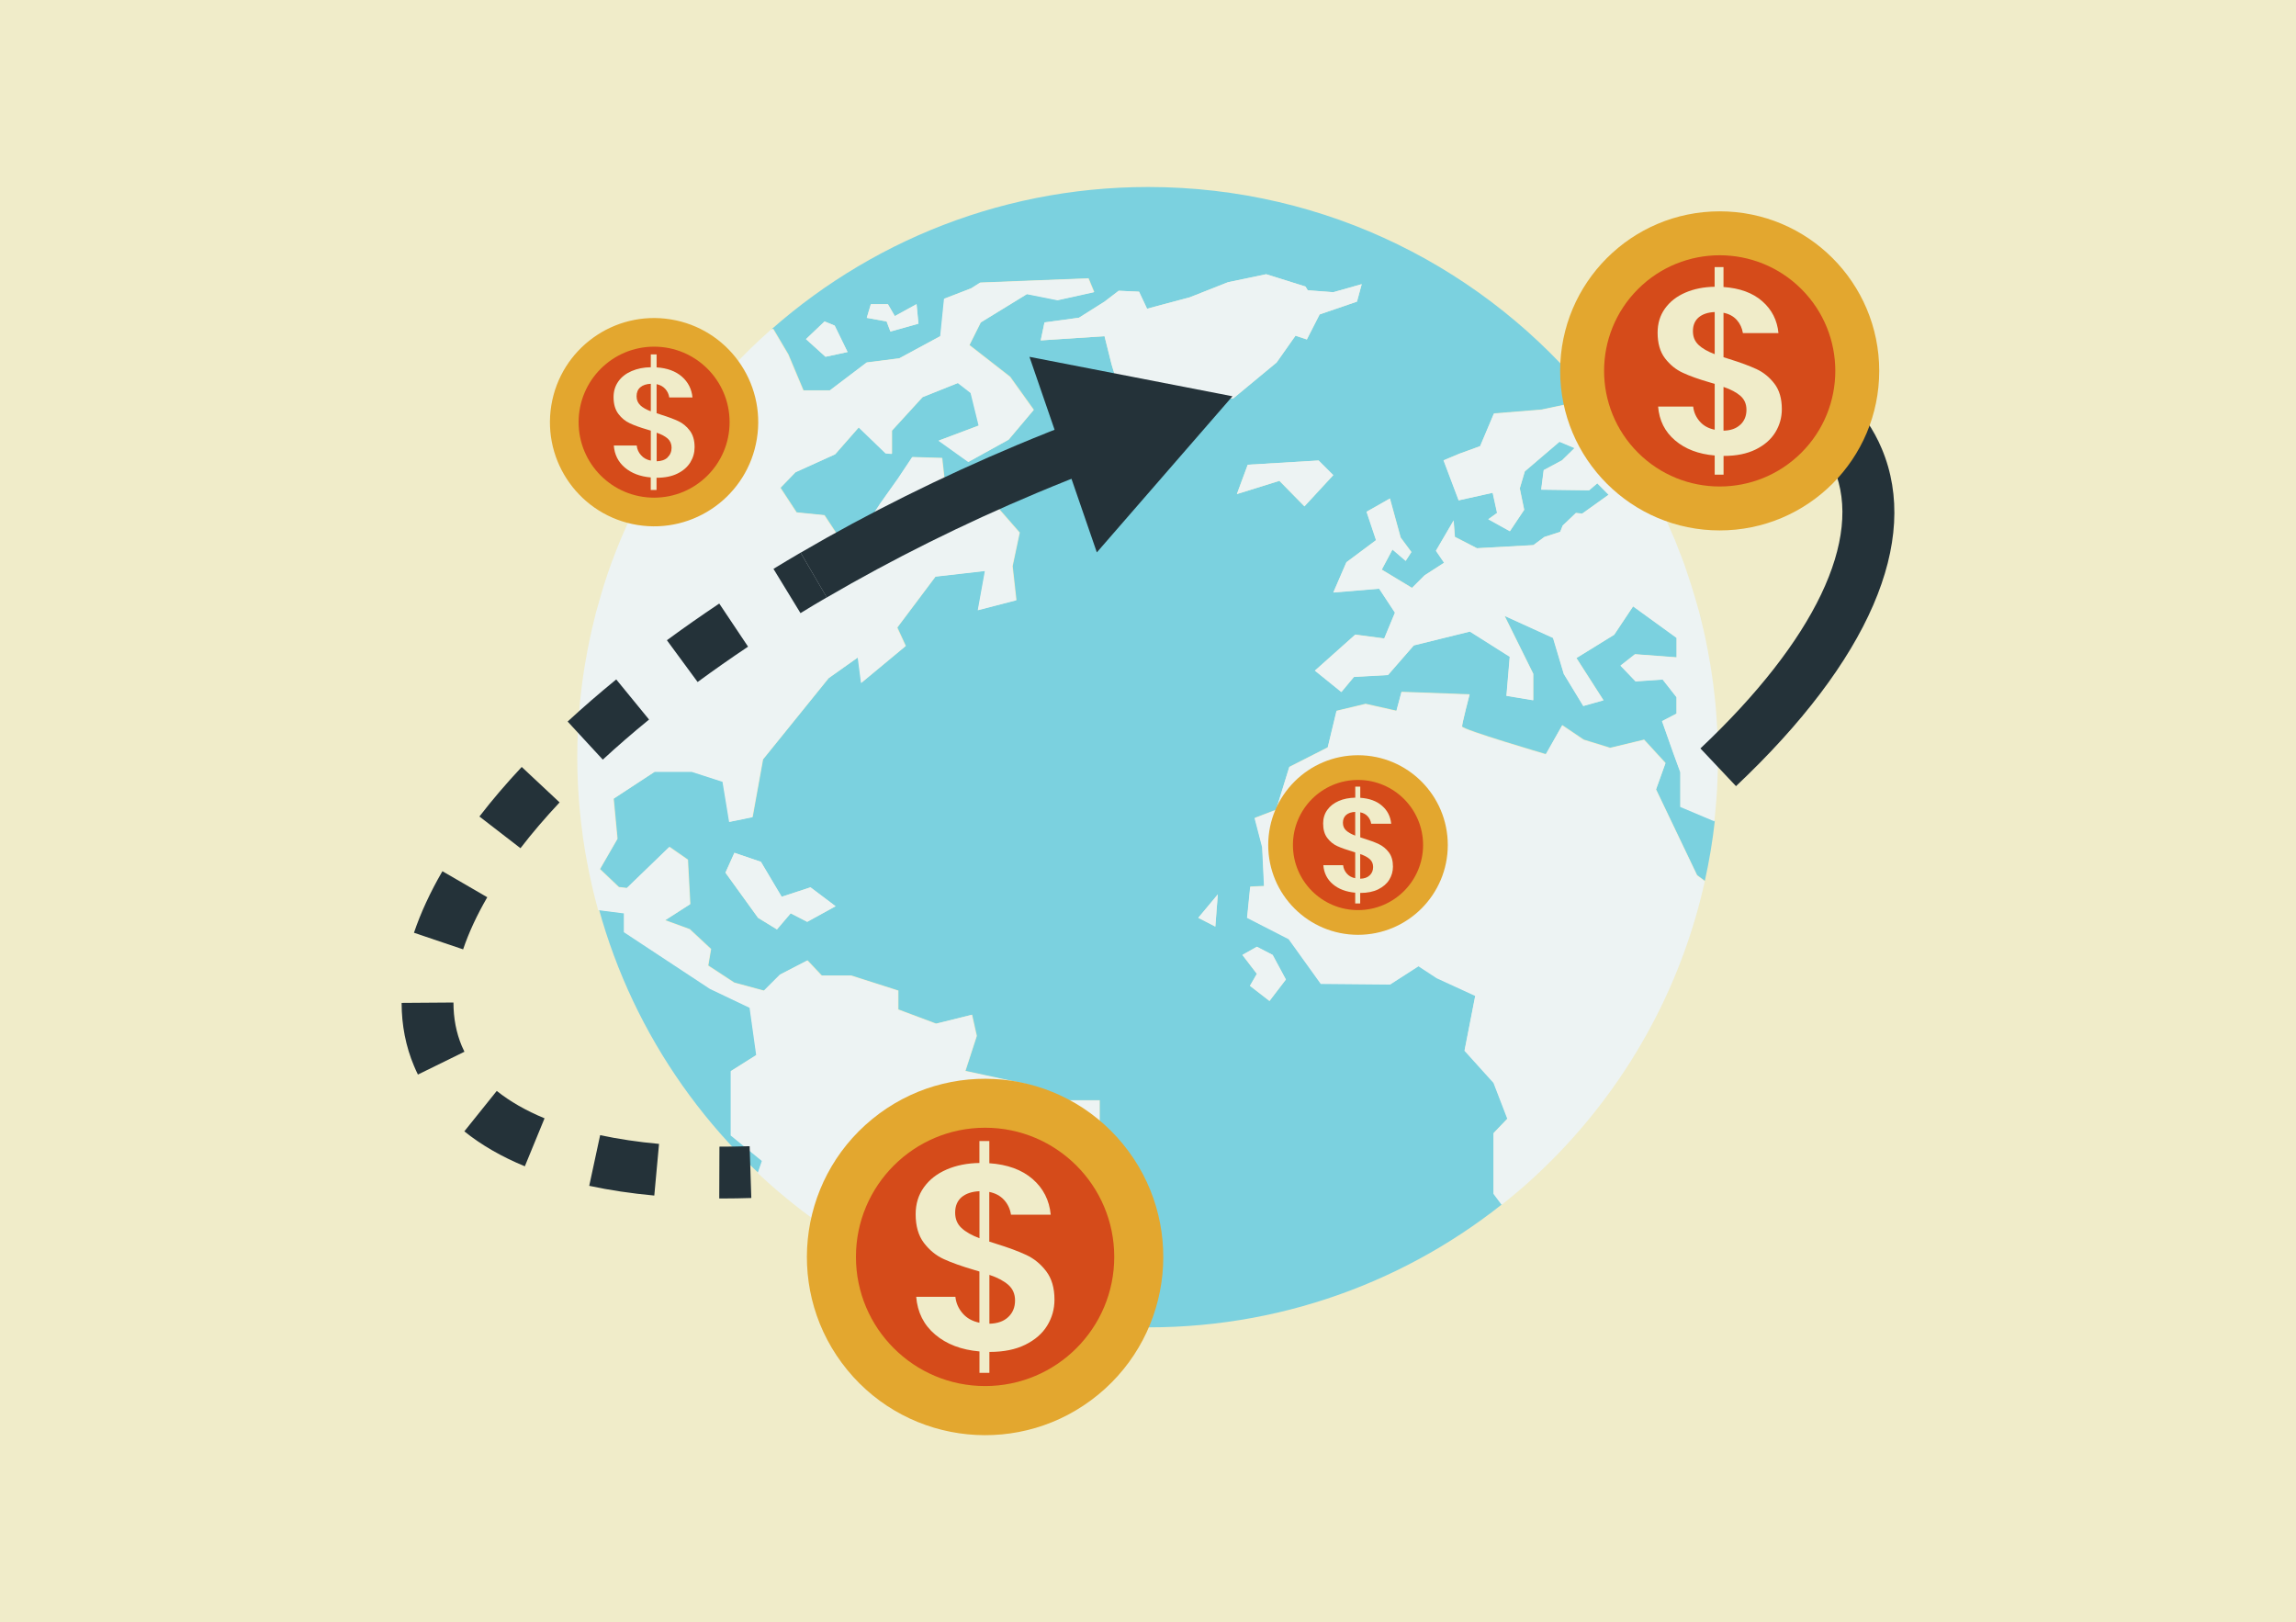 <?xml version="1.0" encoding="UTF-8"?><svg xmlns="http://www.w3.org/2000/svg" viewBox="0 0 368 260"><defs><style>.c{fill:#e3a72f;}.d{fill:#243239;}.e{fill:#d54b1a;}.f{fill:#f0ecc9;}.g{fill:#edf3f3;}.h{fill:#7bd1df;}</style></defs><g id="a"><rect class="f" x="-10.21" y="-10.38" width="389.52" height="278.76"/></g><g id="b"><g><g><path class="h" d="M110.08,67.66c.28-.38,.55-.77,.84-1.15-.29,.38-.56,.77-.84,1.15Z"/><path class="h" d="M107.58,71.26c.3-.46,.6-.93,.92-1.38-.31,.46-.61,.92-.92,1.38Z"/><path class="h" d="M120.29,62.89l-3.03-1.97,.22-2.17c-1.39,1.47-2.74,2.97-4.03,4.54l2.45,.66,4.39-1.06Z"/><path class="h" d="M117.48,58.74c.97-1.03,1.97-2.04,2.99-3.03-1.02,.99-2.02,2-2.99,3.03Z"/><path class="h" d="M255.07,63.96c2.3,2.85,4.44,5.84,6.39,8.96-1.95-3.12-4.09-6.11-6.39-8.96Z"/><path class="h" d="M92.6,121.37v.02h0v-.02Z"/><path class="h" d="M105.34,74.86c.29-.5,.59-.99,.9-1.48-.3,.49-.6,.99-.9,1.48Z"/><path class="h" d="M243.64,190.61c6.83-5.89,12.77-12.76,17.61-20.41-4.84,7.65-10.78,14.52-17.61,20.41Z"/><path class="h" d="M92.71,116.96c.02-.49,.07-.97,.1-1.45-.03,.48-.07,.96-.1,1.45Z"/><path class="h" d="M103.28,78.51c.27-.51,.55-1.02,.83-1.52-.28,.5-.56,1.01-.83,1.52Z"/><path class="h" d="M261.69,73.28c.52,.84,1.03,1.71,1.52,2.57-.5-.86-1-1.72-1.52-2.57Z"/><path class="h" d="M101.39,82.25c.24-.5,.49-1,.74-1.5-.25,.5-.5,.99-.74,1.5Z"/><path class="h" d="M99.68,86.08c.19-.45,.39-.89,.59-1.33-.19,.44-.4,.88-.59,1.33Z"/><path class="h" d="M275,129.63c-.06,.66-.12,1.32-.19,1.98,.07-.66,.14-1.32,.19-1.98Z"/><path class="h" d="M270.58,92.16c.41,1.22,.8,2.45,1.16,3.69-.36-1.24-.75-2.47-1.16-3.69Z"/><path class="h" d="M273.36,102.26c.13,.62,.25,1.24,.37,1.86-.12-.62-.24-1.24-.37-1.86Z"/><path class="h" d="M274.77,110.92c.07,.57,.13,1.14,.19,1.71-.05-.57-.12-1.14-.19-1.71Z"/><path class="h" d="M274.16,106.53c.1,.6,.19,1.21,.28,1.82-.09-.61-.18-1.21-.28-1.82Z"/><path class="h" d="M275.18,115.54c.03,.48,.07,.96,.09,1.44-.02-.48-.06-.96-.09-1.44Z"/><path class="h" d="M272.38,98.09c.16,.62,.31,1.25,.46,1.87-.15-.62-.29-1.25-.46-1.87Z"/><path class="h" d="M263.77,76.82c.45,.8,.88,1.61,1.3,2.42-.42-.81-.86-1.62-1.3-2.42Z"/><path class="h" d="M265.7,80.45c.39,.78,.78,1.57,1.15,2.36-.37-.8-.76-1.58-1.15-2.36Z"/><path class="h" d="M267.47,84.19c.35,.77,.69,1.55,1.02,2.34-.33-.79-.67-1.56-1.02-2.34Z"/><path class="h" d="M275.28,125.41c-.02,.36-.03,.72-.05,1.08,.02-.36,.03-.72,.05-1.08Z"/><path class="h" d="M269.08,88.03c.3,.77,.61,1.54,.89,2.32-.28-.78-.59-1.55-.89-2.32Z"/><path class="h" d="M95.21,99.67c.13-.54,.26-1.08,.4-1.62-.14,.54-.27,1.08-.4,1.62Z"/><path class="h" d="M265.12,163.47c-.58,1.11-1.18,2.2-1.8,3.29,.62-1.08,1.22-2.18,1.8-3.29Z"/><path class="h" d="M263.21,166.94c-.63,1.09-1.27,2.16-1.94,3.22,.67-1.06,1.32-2.13,1.94-3.22Z"/><path class="h" d="M93.03,112.58c.05-.56,.12-1.12,.19-1.68-.06,.56-.13,1.12-.19,1.68Z"/><path class="h" d="M269.34,129.3v-5.56l-1.11-3.03-1.82-5.15,2.32-1.21v-2.63l-2.22-2.83-4.34,.3-2.42-2.53,2.32-1.82,6.67,.5v-3.13l-6.97-5.05-3.03,4.55-6.06,3.74,4.34,6.77-3.23,.91-3.13-5.15-1.72-5.76-7.78-3.54,4.6,9.29v4.24l-4.29-.71,.53-6.26-6.39-4.04-8.99,2.22-4.14,4.75-5.45,.3-2.02,2.42-4.24-3.43,6.46-5.76,4.65,.61,1.72-4.14-2.53-3.84-7.35,.61,2.1-4.85,4.75-3.54-1.52-4.55,3.74-2.12,1.72,6.26,1.72,2.32-.91,1.41-2.12-1.82-1.72,3.23,4.85,2.93,2.02-2.02,3.13-2.02-1.31-1.92,2.83-4.85,.2,2.63,3.54,1.82,9.04-.5,1.77-1.31,2.53-.81,.4-1.01,2.12-2.02,1.01,.1,4.24-3.03-1.82-1.83-1.31,1.12-7.68-.1,.4-3.13,2.93-1.57,2.02-1.97-2.42-1.01-5.56,4.75-.81,2.73,.71,3.43-2.29,3.43-3.46-1.92,1.41-1.01-.71-3.23-5.45,1.21-2.42-6.41,2.53-1.06,3.33-1.21,2.22-5.25,7.58-.61,8.05-1.71c-16.76-20.71-42.36-33.95-71.07-33.95-24.68,0-47.06,9.8-63.51,25.7,1.02-.99,2.06-1.95,3.13-2.89l.31-.08,2.42,4.09,2.42,5.76h4.24l5.91-4.48,5.23-.67,6.59-3.56,.61-5.99,4.32-1.67,1.44-.91,17.35-.68,.91,2.2-5.83,1.29-4.92-.98-7.42,4.55-1.82,3.64,6.52,5.08,3.79,5.3-4.02,4.77-6.44,3.56-4.77-3.41,6.44-2.42-1.29-5.23-2.05-1.59-5.68,2.27-4.92,5.38v3.71l-.98-.08-4.32-4.17-3.79,4.32-6.36,2.88-2.42,2.5,2.58,3.94,4.47,.45,2.05,3.11,.08,4.62,2.42,.91,1.21-5.61,3.26-5,2.8-3.94,2.27-3.41,4.77,.15,.68,6.06,5.45-.53,.53-2.58,1.52,.76,.08,3.48,4.17,4.77-1.14,5.38,.61,5.45-6.14,1.59,1.14-6.29-7.95,.91-6.14,8.18,1.36,2.95-7.12,5.91-.53-4.09-4.7,3.33-10.53,13.03-1.67,9.24-3.71,.76-1.06-6.44-4.92-1.59h-5.99l-6.59,4.32,.61,6.44-2.8,4.85,3.03,2.88,1.29,.15,6.82-6.59,2.95,2.05,.38,7.12-4.02,2.58,3.94,1.44,3.41,3.18-.45,2.65,4.17,2.73,4.77,1.29,2.58-2.58,4.39-2.27,2.27,2.42h4.7l7.58,2.42v3.03l6.06,2.27,5.76-1.43,.76,3.4-1.82,5.61,9.85,2.12,6.82,2.58h4.85v8.49l-3.79,2.73,1.82,5v4.7l-4.85,4.39-5.76,2.42-.53,6.26c-15.88-3.72-30.16-11.56-41.65-22.36l.67-1.93-5-4.09v-10.3l4.09-2.58-1.06-7.58-6.36-3.03-13.79-9.09v-3.03l-4.05-.51c-.74-2.67-1.36-5.4-1.86-8.17,7.69,42.69,45.01,75.09,89.91,75.09,22.79,0,43.62-8.36,59.63-22.17-.97,.84-1.97,1.66-2.98,2.46l-1.31-1.76v-9.7l2.22-2.32-2.22-5.76-4.65-5.15,1.72-8.79-6.16-2.83-2.93-1.92-4.55,2.93-11.11-.1-5.15-7.17-6.67-3.42,.5-4.96,2.22-.1-.3-6.26-1.21-4.65,3.43-1.31,2.12-6.87,6.16-3.13,1.41-5.86,4.65-1.11,4.95,1.11,.81-3.03,10.91,.4s-1.21,4.65-1.21,5.15,13.43,4.44,13.43,4.44l2.63-4.65,3.43,2.32,4.24,1.31,5.45-1.31,3.43,3.74-1.52,4.24,6.57,13.74,1.24,.92c.7-3.15,1.24-6.36,1.6-9.62l-5.47-2.31ZM132.31,57.18l-3.13-2.83,2.98-2.83,1.62,.66,2.07,4.24-3.54,.76Zm10.4-4.04l-.61-1.62-3.18-.58,.66-2.2h2.73l1.11,1.92,3.48-1.92,.3,3.13-4.5,1.26Zm-13.33,94.6l-2.65-1.36-2.2,2.58-3.03-1.86-5.23-7.24,1.44-3.18,4.24,1.44,3.33,5.61,4.62-1.52,4.02,3.03-4.55,2.5Zm65.41,.76l-2.73-1.4,3.13-3.75-.4,5.15Zm-1.09-84.62l-2.27-.76-.45,4.55-7.88,3.56,2.95,5.15-5.76,1.52-2.42-2.73-4.85-4.47,2.12-5.91,4.09-2.88-1.06-3.48-1.14-4.55-10.23,.68,.61-2.88,5.53-.76,4.09-2.58,2.27-1.74,3.26,.15,1.29,2.73,6.82-1.82,6.14-2.42,6.14-1.29,6.29,1.97,.38,.61,4.09,.3,4.55-1.29-.76,2.8-5.99,2.05-2.05,4.02-1.82-.61-3.03,4.3-6.97,5.77h-3.94Zm7.75,87.86l2.53,1.31,2.12,3.94-2.63,3.43-3.13-2.42,1.11-1.92-2.32-3.03,2.32-1.31Zm3.61-74.67l-6.82,2.12,1.74-4.7,11.36-.68,2.35,2.35-4.62,5-4.02-4.09Z"/><path class="h" d="M94.28,103.95c.11-.57,.22-1.15,.35-1.72-.12,.57-.23,1.14-.35,1.72Z"/><path class="h" d="M96.39,95.32c.13-.45,.26-.91,.4-1.36-.14,.45-.26,.9-.4,1.36Z"/><path class="h" d="M93.21,131.86c-.08-.67-.15-1.33-.21-2,.06,.67,.13,1.34,.21,2Z"/><path class="h" d="M93.87,136.55c-.12-.74-.24-1.49-.35-2.23,.11,.75,.22,1.49,.35,2.23Z"/><path class="h" d="M92.76,126.76c-.02-.42-.05-.84-.07-1.26,.02,.42,.04,.84,.07,1.26Z"/><path class="h" d="M93.55,108.24c.08-.58,.18-1.16,.27-1.74-.09,.58-.19,1.16-.27,1.74Z"/><path class="h" d="M98.14,89.99c.03-.08,.06-.16,.1-.24-.03,.08-.07,.16-.1,.24Z"/><path class="h" d="M273.2,141.25c-1.73,7.79-4.45,15.21-8.03,22.12,3.58-6.91,6.3-14.32,8.03-22.12Z"/><path class="g" d="M99.99,146.37v3.03l13.79,9.09,6.36,3.03,1.06,7.58-4.09,2.58v10.3l5,4.09-.67,1.93c11.49,10.8,25.77,18.64,41.65,22.36l.53-6.26,5.76-2.42,4.85-4.39v-4.7l-1.82-5,3.79-2.73v-8.49h-4.85l-6.82-2.58-9.85-2.12,1.82-5.61-.76-3.4-5.76,1.43-6.06-2.27v-3.03l-7.58-2.42h-4.7l-2.27-2.42-4.39,2.27-2.58,2.58-4.77-1.29-4.17-2.73,.45-2.65-3.41-3.18-3.94-1.44,4.02-2.58-.38-7.12-2.95-2.05-6.82,6.59-1.29-.15-3.03-2.88,2.8-4.85-.61-6.44,6.59-4.32h5.99l4.92,1.59,1.06,6.44,3.71-.76,1.67-9.24,10.53-13.03,4.7-3.33,.53,4.09,7.12-5.91-1.36-2.95,6.14-8.18,7.95-.91-1.14,6.29,6.14-1.59-.61-5.45,1.14-5.38-4.17-4.77-.08-3.48-1.52-.76-.53,2.58-5.45,.53-.68-6.06-4.77-.15-2.27,3.41-2.8,3.94-3.26,5-1.21,5.61-2.42-.91-.08-4.62-2.05-3.11-4.47-.45-2.58-3.94,2.42-2.5,6.36-2.88,3.79-4.32,4.32,4.17,.98,.08v-3.71l4.92-5.38,5.68-2.27,2.05,1.59,1.29,5.23-6.44,2.42,4.77,3.41,6.44-3.56,4.02-4.77-3.79-5.3-6.52-5.08,1.82-3.64,7.42-4.55,4.92,.98,5.83-1.29-.91-2.2-17.35,.68-1.44,.91-4.32,1.67-.61,5.99-6.59,3.56-5.23,.67-5.91,4.48h-4.24l-2.42-5.76-2.42-4.09-.31,.08c-1.07,.94-2.11,1.9-3.13,2.89h0c-1.02,1-2.02,2.01-2.99,3.04h0l-.22,2.17,3.03,1.97-4.39,1.06-2.45-.66h0c-.87,1.05-1.71,2.13-2.53,3.22-.29,.38-.56,.77-.84,1.15-.53,.73-1.07,1.47-1.58,2.22-.31,.46-.61,.92-.92,1.38-.46,.7-.91,1.4-1.35,2.11-.3,.49-.6,.99-.9,1.48-.42,.71-.83,1.42-1.23,2.14-.28,.5-.56,1.01-.83,1.52-.39,.74-.77,1.49-1.15,2.24-.25,.5-.5,.99-.74,1.5-.39,.82-.76,1.66-1.13,2.5-.19,.44-.4,.88-.59,1.33-.51,1.21-.99,2.43-1.45,3.67-.03,.08-.07,.16-.1,.24-.48,1.31-.93,2.64-1.35,3.98-.14,.45-.26,.9-.4,1.36-.27,.91-.53,1.81-.78,2.73-.14,.54-.27,1.08-.4,1.62-.21,.85-.41,1.7-.59,2.56-.12,.57-.23,1.14-.35,1.72-.16,.85-.32,1.7-.46,2.55-.09,.58-.19,1.16-.27,1.74-.13,.88-.24,1.77-.34,2.65-.06,.56-.13,1.12-.19,1.68-.09,.97-.16,1.95-.22,2.94-.03,.48-.07,.96-.1,1.45-.07,1.46-.11,2.93-.11,4.41v.02h0c0,1.38,.04,2.75,.1,4.1,.02,.42,.04,.84,.07,1.26,.06,1.04,.14,2.07,.24,3.1,.06,.67,.13,1.34,.21,2,.09,.82,.2,1.64,.31,2.45,.11,.75,.22,1.49,.35,2.23,.06,.39,.14,.77,.21,1.15,.5,2.77,1.12,5.49,1.86,8.17l4.05,.51Z"/><polygon class="g" points="125.29 143.72 121.96 138.12 117.71 136.68 116.28 139.86 121.5 147.09 124.53 148.95 126.73 146.37 129.38 147.74 133.93 145.24 129.91 142.21 125.29 143.72"/><polygon class="g" points="207.64 53.8 209.46 54.4 211.51 50.39 217.49 48.34 218.25 45.54 213.7 46.83 209.61 46.52 209.23 45.92 202.94 43.95 196.81 45.23 190.67 47.66 183.85 49.48 182.57 46.75 179.31 46.6 177.03 48.34 172.94 50.92 167.41 51.67 166.81 54.55 177.03 53.87 178.17 58.42 179.23 61.9 175.14 64.78 173.02 70.69 177.87 75.16 180.29 77.89 186.05 76.37 183.1 71.22 190.97 67.66 191.43 63.11 193.7 63.87 197.64 63.87 204.61 58.1 207.64 53.8"/><polygon class="g" points="211.35 73.8 199.99 74.48 198.25 79.18 205.07 77.05 209.08 81.14 213.7 76.14 211.35 73.8"/><polygon class="g" points="132.16 51.52 129.18 54.35 132.31 57.18 135.85 56.42 133.78 52.18 132.16 51.52"/><polygon class="g" points="143.42 50.66 142.31 48.75 139.58 48.75 138.93 50.94 142.11 51.52 142.72 53.14 147.21 51.88 146.91 48.75 143.42 50.66"/><path class="g" d="M265.4,126.58l1.52-4.24-3.43-3.74-5.45,1.31-4.24-1.31-3.43-2.32-2.63,4.65s-13.43-3.94-13.43-4.44,1.21-5.15,1.21-5.15l-10.91-.4-.81,3.03-4.95-1.11-4.65,1.11-1.41,5.86-6.16,3.13-2.12,6.87-3.43,1.31,1.21,4.65,.3,6.26-2.22,.1-.5,4.96,6.67,3.42,5.15,7.17,11.11,.1,4.55-2.93,2.93,1.92,6.16,2.83-1.72,8.79,4.65,5.15,2.22,5.76-2.22,2.32v9.7l1.31,1.76c1.01-.8,2-1.62,2.98-2.46h.01c6.83-5.9,12.77-12.78,17.61-20.42l.03-.04c.67-1.06,1.32-2.13,1.94-3.22,.04-.06,.07-.13,.11-.19,.62-1.08,1.22-2.18,1.8-3.29,.02-.03,.03-.07,.05-.1,3.58-6.9,6.3-14.32,8.03-22.12h0l-1.24-.93-6.57-13.74Z"/><polygon class="g" points="194.79 148.5 195.19 143.34 192.06 147.09 194.79 148.5"/><polygon class="g" points="201.45 156.07 200.34 157.99 203.47 160.42 206.1 156.98 203.98 153.04 201.45 151.73 199.13 153.04 201.45 156.07"/><path class="g" d="M239.44,66.27l-2.22,5.25-3.33,1.21-2.53,1.06,2.42,6.41,5.45-1.21,.71,3.23-1.41,1.01,3.46,1.92,2.29-3.43-.71-3.43,.81-2.73,5.56-4.75,2.42,1.01-2.02,1.97-2.93,1.57-.4,3.13,7.68,.1,1.31-1.12,1.82,1.83-4.24,3.03-1.01-.1-2.12,2.02-.4,1.01-2.53,.81-1.77,1.31-9.04,.5-3.54-1.82-.2-2.63-2.83,4.85,1.31,1.92-3.13,2.02-2.02,2.02-4.85-2.93,1.72-3.23,2.12,1.82,.91-1.41-1.72-2.32-1.72-6.26-3.74,2.12,1.52,4.55-4.75,3.54-2.1,4.85,7.35-.61,2.53,3.84-1.72,4.14-4.65-.61-6.46,5.76,4.24,3.43,2.02-2.42,5.45-.3,4.14-4.75,8.99-2.22,6.39,4.04-.53,6.26,4.29,.71v-4.24l-4.6-9.29,7.78,3.54,1.72,5.76,3.13,5.15,3.23-.91-4.34-6.77,6.06-3.74,3.03-4.55,6.97,5.05v3.13l-6.67-.5-2.32,1.82,2.42,2.53,4.34-.3,2.22,2.83v2.63l-2.32,1.21,1.82,5.15,1.11,3.03v5.56l5.47,2.31h0c.07-.66,.13-1.32,.19-1.98,.09-1.04,.18-2.08,.24-3.13,.02-.36,.03-.72,.05-1.08,.06-1.33,.1-2.67,.1-4.02,0-1.48-.04-2.95-.11-4.41-.02-.48-.06-.96-.09-1.44-.06-.97-.13-1.94-.22-2.91-.05-.57-.12-1.14-.19-1.71-.1-.86-.2-1.72-.33-2.57-.09-.61-.18-1.21-.28-1.82-.13-.81-.28-1.61-.43-2.41-.12-.62-.24-1.24-.37-1.86-.16-.77-.35-1.54-.53-2.3-.15-.62-.29-1.25-.46-1.87-.2-.75-.42-1.49-.64-2.24-.36-1.24-.75-2.47-1.16-3.69-.2-.6-.4-1.21-.61-1.81-.28-.78-.59-1.55-.89-2.32-.2-.5-.39-1.01-.59-1.51-.33-.79-.67-1.56-1.02-2.34-.21-.46-.41-.92-.62-1.37-.37-.79-.75-1.58-1.15-2.36-.2-.41-.41-.81-.62-1.21-.42-.81-.86-1.62-1.3-2.42-.18-.32-.37-.64-.55-.97-.5-.86-1-1.72-1.52-2.57-.08-.12-.16-.24-.23-.36-1.96-3.12-4.09-6.11-6.39-8.96h0l-8.05,1.7-7.58,.61Z"/></g><g><g><path class="d" d="M132.51,95.75l-4.19-7.17c10.83-6.33,22.48-12.12,34.63-17.23,3.51-1.47,7.01-2.87,10.48-4.18l2.94,7.77c-3.39,1.28-6.79,2.64-10.2,4.07-11.82,4.97-23.14,10.61-33.66,16.75Z"/><polygon class="d" points="175.8 88.53 197.54 63.51 165 57.19 175.8 88.53"/></g><g><path class="d" d="M115.75,192.08h-.47l.03-8.31c1.6,0,3.19-.02,4.84-.07l.27,8.3c-1.58,.05-3.14,.08-4.67,.08Z"/><path class="d" d="M104.87,191.61c-3.68-.34-7.19-.86-10.43-1.56l1.75-8.12c2.92,.62,6.09,1.1,9.44,1.4l-.76,8.28Zm-20.75-4.69c-3.72-1.53-6.99-3.42-9.7-5.6l5.2-6.48c2.1,1.68,4.68,3.16,7.66,4.39l-3.16,7.69Zm-17.14-14.71c-.22-.44-.42-.89-.61-1.34-1.33-3.15-2-6.56-2-10.14l8.31-.06c0,2.53,.45,4.86,1.34,6.98,.13,.3,.27,.61,.42,.91l-7.46,3.66Zm7.24-20.06l-7.87-2.66c1.08-3.19,2.61-6.51,4.56-9.86l7.19,4.17c-1.67,2.88-2.97,5.68-3.87,8.35Zm9.2-16.21l-6.58-5.08c2.02-2.62,4.3-5.29,6.78-7.94l6.07,5.68c-2.3,2.46-4.41,4.92-6.27,7.34Zm13.2-14.19l-5.64-6.11c2.44-2.25,5.06-4.52,7.79-6.75l5.26,6.43c-2.6,2.12-5.09,4.28-7.41,6.42Zm15.19-12.45l-4.92-6.69c2.69-1.98,5.51-3.95,8.39-5.88l4.62,6.91c-2.77,1.85-5.49,3.76-8.08,5.66Z"/><path class="d" d="M128.3,98.26l-4.33-7.09c1.43-.87,2.88-1.74,4.35-2.6l4.2,7.17c-1.43,.83-2.83,1.67-4.21,2.52Z"/></g></g><path class="d" d="M278.24,125.99l-5.7-6.04c18.32-17.28,26.12-33.6,21.42-44.79-.87-2.08-2.19-4-3.91-5.7l5.86-5.9c2.49,2.48,4.42,5.29,5.71,8.38,6.21,14.78-2.09,33.97-23.38,54.06Z"/><g><circle class="c" cx="275.63" cy="59.44" r="25.57"/><circle class="e" cx="275.63" cy="59.44" r="18.53" transform="translate(38.7 212.31) rotate(-45)"/><path class="f" d="M277.19,57.55c1.77,.55,3.22,1.09,4.35,1.61,1.12,.52,2.08,1.31,2.87,2.34,.79,1.04,1.18,2.39,1.18,4.07,0,1.35-.35,2.59-1.05,3.73-.7,1.14-1.75,2.05-3.15,2.74-1.4,.69-3.1,1.03-5.1,1.03h-.04v3h-1.42v-3.07c-2.6-.22-4.72-1.03-6.35-2.42-1.64-1.39-2.54-3.19-2.72-5.42h5.62c.1,.9,.45,1.69,1.05,2.38,.6,.69,1.4,1.13,2.4,1.33v-7.35l-.75-.22c-1.8-.52-3.26-1.04-4.37-1.56-1.11-.51-2.06-1.29-2.85-2.32-.79-1.04-1.18-2.41-1.18-4.11,0-1.47,.39-2.76,1.18-3.86,.79-1.1,1.87-1.95,3.26-2.55,1.39-.6,2.96-.91,4.7-.94v-3.15h1.42v3.19c2.6,.18,4.67,.93,6.2,2.27,1.54,1.34,2.41,3.04,2.61,5.12h-5.7c-.13-.82-.46-1.53-.99-2.12-.54-.59-1.24-.97-2.12-1.14v7.12l.94,.3Zm-4.95-2.27c.6,.56,1.46,1.06,2.59,1.48v-6.75c-1.1,.05-1.96,.34-2.57,.86-.61,.52-.92,1.26-.92,2.21,0,.9,.3,1.63,.9,2.19Zm6.71,12.78c.65-.61,.97-1.41,.97-2.38,0-.92-.32-1.67-.96-2.23-.64-.56-1.54-1.04-2.72-1.44v7.01c1.15-.02,2.05-.34,2.7-.96Z"/></g><g><circle class="c" cx="157.89" cy="201.44" r="28.56" transform="translate(-91.92 145.75) rotate(-39.34)"/><circle class="e" cx="157.89" cy="201.44" r="20.7"/><path class="f" d="M159.63,199.33c1.98,.61,3.6,1.21,4.86,1.8,1.26,.59,2.32,1.46,3.2,2.62,.88,1.16,1.32,2.67,1.32,4.54,0,1.51-.39,2.9-1.17,4.17-.78,1.27-1.95,2.29-3.52,3.06-1.56,.77-3.46,1.15-5.7,1.15h-.04v3.35h-1.59v-3.43c-2.9-.25-5.27-1.15-7.1-2.7-1.83-1.55-2.84-3.57-3.04-6.05h6.28c.11,1.01,.5,1.89,1.17,2.66,.67,.77,1.56,1.26,2.68,1.49v-8.21l-.84-.25c-2.01-.59-3.64-1.17-4.88-1.74-1.24-.57-2.3-1.44-3.18-2.6-.88-1.16-1.32-2.69-1.32-4.59,0-1.65,.44-3.08,1.32-4.31,.88-1.23,2.09-2.18,3.64-2.85,1.55-.67,3.3-1.02,5.26-1.05v-3.52h1.59v3.56c2.9,.2,5.21,1.04,6.93,2.53,1.72,1.49,2.69,3.4,2.91,5.72h-6.37c-.14-.92-.51-1.71-1.11-2.37-.6-.66-1.39-1.08-2.37-1.28v7.96l1.05,.33Zm-5.53-2.53c.67,.63,1.63,1.18,2.89,1.65v-7.54c-1.23,.06-2.18,.38-2.87,.96-.68,.59-1.03,1.41-1.03,2.47,0,1.01,.33,1.82,1,2.45Zm7.5,14.28c.73-.68,1.09-1.57,1.09-2.66,0-1.03-.36-1.86-1.07-2.49-.71-.63-1.72-1.17-3.04-1.61v7.83c1.28-.03,2.29-.38,3.02-1.07Z"/></g><g><circle class="c" cx="104.84" cy="67.66" r="16.69" transform="translate(21.3 160.35) rotate(-80.81)"/><circle class="e" cx="104.84" cy="67.66" r="12.1"/><path class="f" d="M105.85,66.43c1.16,.36,2.1,.71,2.84,1.05,.73,.34,1.36,.85,1.87,1.53,.51,.68,.77,1.56,.77,2.66,0,.88-.23,1.69-.69,2.44-.46,.74-1.14,1.34-2.06,1.79-.91,.45-2.02,.67-3.33,.67h-.02v1.96h-.93v-2.01c-1.7-.15-3.08-.67-4.15-1.58-1.07-.91-1.66-2.08-1.77-3.54h3.67c.06,.59,.29,1.11,.69,1.55,.39,.45,.91,.74,1.57,.87v-4.8l-.49-.15c-1.17-.34-2.13-.68-2.85-1.02-.73-.33-1.35-.84-1.86-1.52-.51-.68-.77-1.57-.77-2.68,0-.96,.26-1.8,.77-2.52,.51-.72,1.22-1.27,2.13-1.66,.91-.39,1.93-.6,3.07-.61v-2.06h.93v2.08c1.7,.11,3.05,.61,4.05,1.48,1,.87,1.57,1.99,1.7,3.34h-3.72c-.08-.54-.3-1-.65-1.38-.35-.38-.81-.63-1.38-.75v4.65l.61,.2Zm-3.23-1.48c.39,.37,.95,.69,1.69,.97v-4.41c-.72,.03-1.28,.22-1.68,.56-.4,.34-.6,.82-.6,1.44,0,.59,.2,1.06,.59,1.43Zm4.38,8.35c.42-.4,.64-.92,.64-1.55,0-.6-.21-1.09-.62-1.46-.42-.37-1.01-.68-1.77-.94v4.58c.75-.02,1.34-.22,1.76-.62Z"/></g><g><circle class="c" cx="217.66" cy="135.43" r="14.39"/><circle class="e" cx="217.66" cy="135.43" r="10.43"/><path class="f" d="M218.54,134.37c1,.31,1.82,.61,2.45,.91,.63,.3,1.17,.74,1.61,1.32,.44,.58,.66,1.35,.66,2.29,0,.76-.2,1.46-.59,2.1-.39,.64-.99,1.15-1.77,1.54-.79,.39-1.74,.58-2.87,.58h-.02v1.69h-.8v-1.73c-1.46-.13-2.66-.58-3.58-1.36-.92-.78-1.43-1.8-1.53-3.05h3.17c.06,.51,.25,.95,.59,1.34,.34,.39,.79,.64,1.35,.75v-4.14l-.42-.13c-1.01-.3-1.83-.59-2.46-.88-.63-.29-1.16-.72-1.6-1.31-.44-.58-.66-1.35-.66-2.31,0-.83,.22-1.55,.66-2.17,.44-.62,1.06-1.1,1.84-1.44,.78-.34,1.66-.51,2.65-.53v-1.77h.8v1.79c1.46,.1,2.63,.52,3.49,1.28,.87,.75,1.35,1.71,1.47,2.88h-3.21c-.07-.46-.26-.86-.56-1.19-.3-.33-.7-.55-1.19-.64v4.01l.53,.17Zm-2.79-1.28c.34,.32,.82,.59,1.46,.83v-3.8c-.62,.03-1.1,.19-1.45,.49-.34,.3-.52,.71-.52,1.25,0,.51,.17,.92,.51,1.23Zm3.78,7.2c.37-.34,.55-.79,.55-1.34,0-.52-.18-.94-.54-1.26-.36-.32-.87-.59-1.53-.81v3.95c.65-.01,1.15-.19,1.52-.54Z"/></g></g></g></svg>